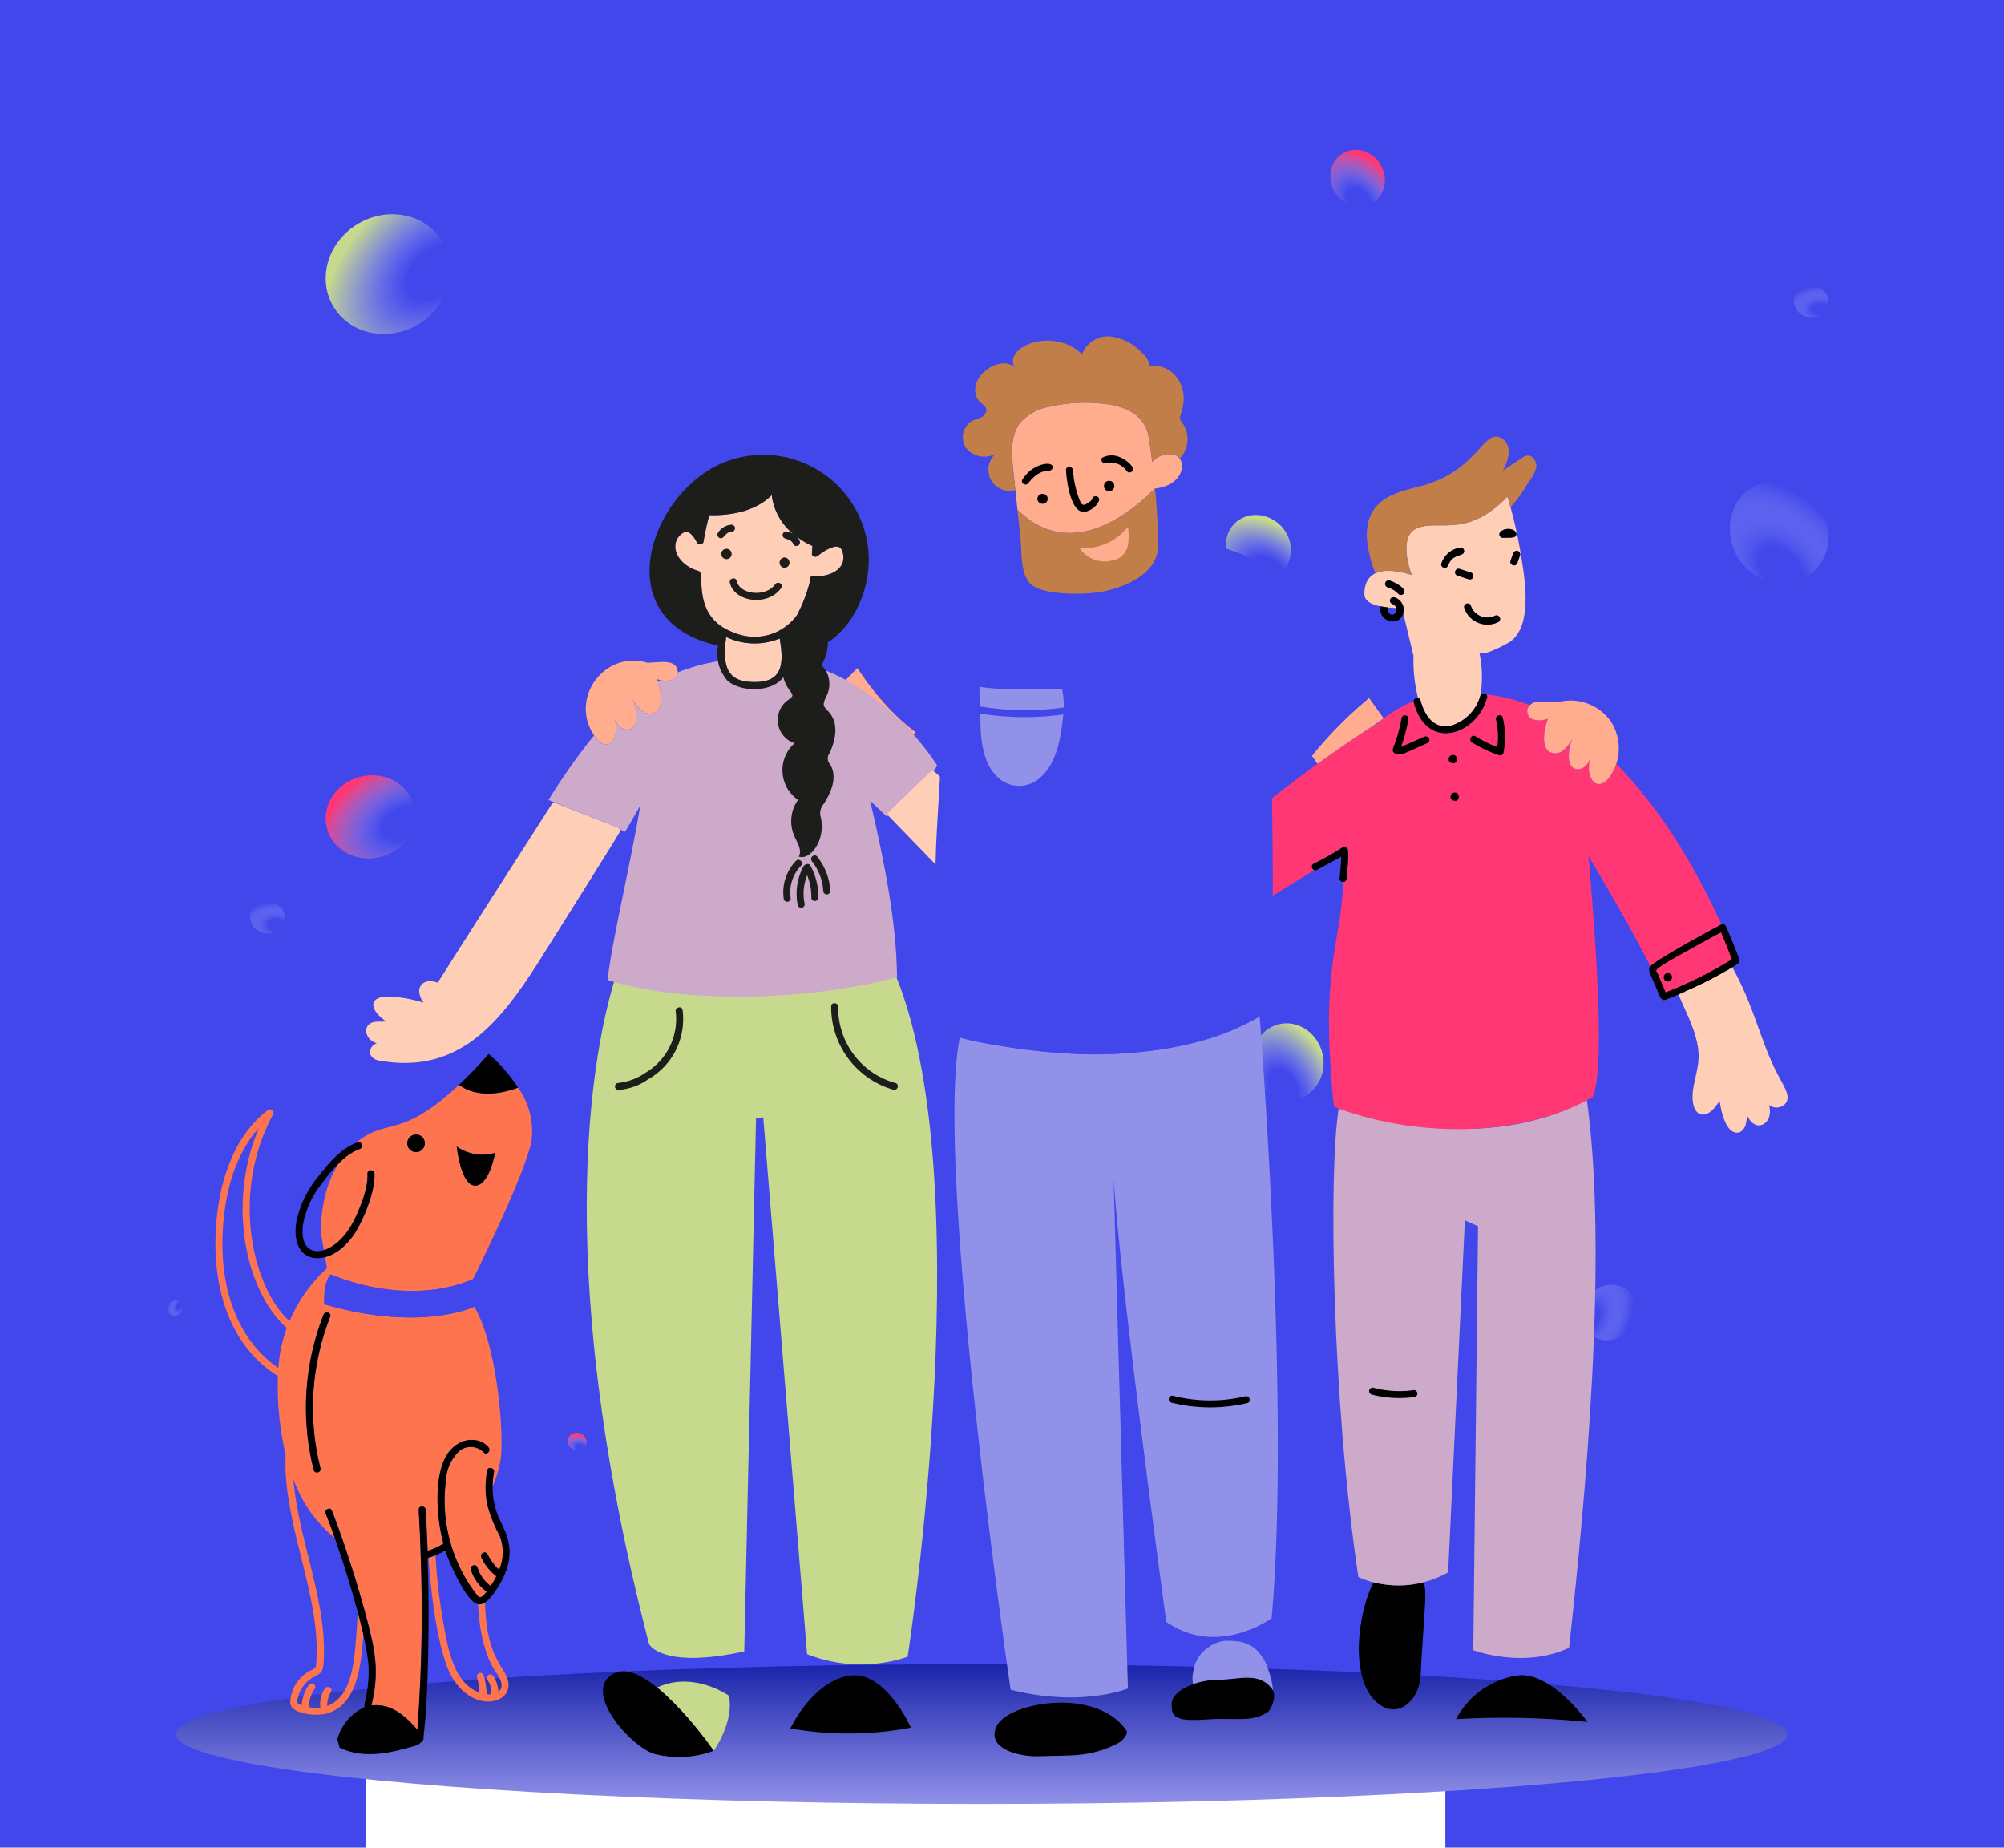 <svg xmlns:inkscape="http://www.inkscape.org/namespaces/inkscape" xmlns:sodipodi="http://sodipodi.sourceforge.net/DTD/sodipodi-0.dtd" xmlns:xlink="http://www.w3.org/1999/xlink" xmlns="http://www.w3.org/2000/svg" xmlns:svg="http://www.w3.org/2000/svg" viewBox="0 0 415.228 382.761" height="382.761" width="415.228" id="svg48" sodipodi:docname="famille surpoids heureux2023.svg" inkscape:version="1.3 (0e150ed6c4, 2023-07-21)" inkscape:export-filename="Fond prezi4opt.png" inkscape:export-xdpi="150" inkscape:export-ydpi="150" xml:space="preserve"><defs id="defs52"><linearGradient id="linearGradient42" inkscape:collect="always"><stop style="stop-color:#1a24ab;stop-opacity:1;" offset="0" id="stop42"></stop><stop style="stop-color:#9191e9;stop-opacity:1" offset="1" id="stop43"></stop></linearGradient><linearGradient id="linearGradient34" inkscape:collect="always"><stop style="stop-color:#aeb6f6;stop-opacity:0;" offset="0.255" id="stop33"></stop><stop style="stop-color:#4247ec;stop-opacity:1" offset="1" id="stop34"></stop></linearGradient><linearGradient id="linearGradient32" inkscape:collect="always"><stop style="stop-color:#aeb6f6;stop-opacity:0;" offset="0.255" id="stop31"></stop><stop style="stop-color:#ff3774;stop-opacity:1" offset="1" id="stop32"></stop></linearGradient><linearGradient id="linearGradient28" inkscape:collect="always"><stop style="stop-color:#aeb6f6;stop-opacity:0;" offset="0.255" id="stop27"></stop><stop style="stop-color:#c6d98c;stop-opacity:1" offset="1" id="stop28"></stop></linearGradient><linearGradient id="linearGradient3" inkscape:collect="always"><stop style="stop-color:#aeb6f6;stop-opacity:0;" offset="0.255" id="stop3"></stop><stop style="stop-color:#a0b0ff;stop-opacity:1;" offset="1" id="stop4"></stop></linearGradient><defs id="defs2"></defs><clipPath id="clipPath5"><rect style="display:none;fill:#4247ec;fill-opacity:1;stroke-width:120.945;paint-order:markers fill stroke" id="rect5" width="706" height="34.951" x="-347.722" y="147.113" d="m -347.722,147.113 h 706 v 34.951 h -706 z"></rect><path id="lpe_path-effect5" style="fill:#4247ec;fill-opacity:1;stroke-width:120.945;paint-order:markers fill stroke" class="powerclip" d="m -250.07,-77.842 h 565.228 v 558.881 h -565.228 z m 106.419,530.478 v 52.135 h 299.008 v -52.135 z"></path></clipPath><radialGradient inkscape:collect="always" xlink:href="#linearGradient3" id="radialGradient5" cx="-541.109" cy="657.253" fx="-541.109" fy="657.253" r="277.614" gradientTransform="matrix(0.348,1.381,-1.958,0.493,1324.065,524.873)" gradientUnits="userSpaceOnUse"></radialGradient><filter id="mask-powermask-path-effect8_inverse" inkscape:label="filtermask-powermask-path-effect8" style="color-interpolation-filters:sRGB" height="100" width="100" x="-50" y="-50"></filter><clipPath id="clipPath9"><rect style="display:none;fill:#4247ec;fill-opacity:1;stroke-width:120.945;paint-order:markers fill stroke" id="rect10" width="589.13" height="39.15" x="-273.971" y="169.326" d="m -273.971,169.326 h 589.13 v 39.15 h -589.13 z"></rect><path id="lpe_path-effect11" style="display:block;fill:#4247ec;fill-opacity:1;stroke-width:120.945;paint-order:markers fill stroke" class="powerclip" d="m -148.65,447.636 h 309.008 v 62.135 H -148.65 Z M -273.971,169.326 v 39.15 h 589.13 v -39.15 z" inkscape:original-d="m -148.65038,447.63593 h 309.00766 v 62.13522 H -148.65038 Z M -273.97125,169.32582 v 39.14999 h 589.12964 v -39.14999 z"></path></clipPath><clipPath id="clipPath10"><rect style="display:none;fill:#4247ec;fill-opacity:1;stroke-width:120.945;paint-order:markers fill stroke" id="rect11" width="589.13" height="41.985" x="-273.971" y="147.113" d="m -273.971,147.113 h 589.13 v 41.985 h -589.13 z"></rect><path id="lpe_path-effect12" style="fill:#4247ec;fill-opacity:1;stroke-width:120.945;paint-order:markers fill stroke" class="powerclip" d="m -250.07,-77.842 h 565.228 v 558.881 h -565.228 z m 106.419,530.478 v 52.135 h 299.008 v -52.135 z"></path></clipPath><clipPath id="clipPath13"><path style="display:none;fill:#4247ec;fill-opacity:1;stroke-width:116.79;paint-order:markers fill stroke" id="path13" width="299.008" height="52.135" x="-143.65" y="452.636" clip-path="url(#clipPath9)" inkscape:path-effect="#path-effect11" sodipodi:type="rect" d="m -143.65,452.636 h 299.008 v 52.135 h -299.008 z" transform="matrix(1,0,0,1.072,0,-34.476)"></path><path id="lpe_path-effect13" style="fill:#4247ec;fill-opacity:1;stroke-width:116.79;paint-order:markers fill stroke" class="powerclip" d="m -250.07,-77.842 h 565.228 v 558.881 h -565.228 z m 106.419,530.478 v 52.135 h 299.008 v -52.135 z"></path></clipPath><clipPath id="clipath_lpe_path-effect16"><path style="display:none;fill:#4247ec;fill-opacity:1;stroke-width:116.79;paint-order:markers fill stroke" id="path21" width="299.008" height="52.135" x="-143.65" y="452.636" clip-path="url(#clipPath9)" inkscape:path-effect="#path-effect11" sodipodi:type="rect" d="m -143.65,452.636 h 299.008 v 52.135 h -299.008 z" transform="matrix(1,0,0,1.072,0,-34.476)"></path></clipPath><clipPath id="clipath_lpe_path-effect18"><path style="display:none;fill:#4247ec;fill-opacity:1;stroke-width:116.79;paint-order:markers fill stroke" id="path23" width="299.008" height="52.135" x="-143.65" y="452.636" clip-path="url(#clipPath9)" inkscape:path-effect="#path-effect11" sodipodi:type="rect" d="m -143.65,452.636 h 299.008 v 52.135 h -299.008 z" transform="matrix(1,0,0,1.072,0,-34.476)"></path><path id="lpe_path-effect18" style="fill:#4247ec;fill-opacity:1;stroke-width:116.79;paint-order:markers fill stroke" class="powerclip" d="M -250.07,-77.842 H 315.158 V 481.039 H -250.07 Z"></path></clipPath><radialGradient inkscape:collect="always" xlink:href="#linearGradient28" id="radialGradient27" gradientUnits="userSpaceOnUse" gradientTransform="matrix(0.348,1.381,-1.958,0.493,1324.065,524.873)" cx="-541.109" cy="657.253" fx="-541.109" fy="657.253" r="277.614"></radialGradient><radialGradient inkscape:collect="always" xlink:href="#linearGradient28" id="radialGradient30" gradientUnits="userSpaceOnUse" gradientTransform="matrix(0.022,0.082,-0.124,0.029,242.281,65.381)" cx="-541.109" cy="657.253" fx="-541.109" fy="657.253" r="277.614"></radialGradient><radialGradient inkscape:collect="always" xlink:href="#linearGradient32" id="radialGradient31" gradientUnits="userSpaceOnUse" gradientTransform="matrix(0.01,0.037,-0.057,0.013,-27.71,94.131)" cx="-541.109" cy="657.253" fx="-541.109" fy="657.253" r="277.614"></radialGradient><radialGradient inkscape:collect="always" xlink:href="#linearGradient34" id="radialGradient32" gradientUnits="userSpaceOnUse" gradientTransform="matrix(0.01,0.037,-0.057,0.013,-69.836,365.092)" cx="-541.109" cy="657.253" fx="-541.109" fy="657.253" r="277.614"></radialGradient><radialGradient inkscape:collect="always" xlink:href="#linearGradient34" id="radialGradient34" gradientUnits="userSpaceOnUse" gradientTransform="matrix(0.003,0.01,-0.015,0.004,397.434,-72.177)" cx="-541.109" cy="657.253" fx="-541.109" fy="657.253" r="277.614"></radialGradient><radialGradient inkscape:collect="always" xlink:href="#linearGradient34" id="radialGradient35" gradientUnits="userSpaceOnUse" gradientTransform="matrix(0.006,0.022,-0.034,0.008,154.876,-256.186)" cx="-541.109" cy="657.253" fx="-541.109" fy="657.253" r="277.614"></radialGradient><radialGradient inkscape:collect="always" xlink:href="#linearGradient28" id="radialGradient36" gradientUnits="userSpaceOnUse" gradientTransform="matrix(0.013,0.049,-0.075,0.018,-222.482,28.944)" cx="-541.109" cy="657.253" fx="-541.109" fy="657.253" r="277.614"></radialGradient><radialGradient inkscape:collect="always" xlink:href="#linearGradient32" id="radialGradient37" gradientUnits="userSpaceOnUse" gradientTransform="matrix(0.016,0.058,-0.088,0.021,268.431,-127.266)" cx="-541.109" cy="657.253" fx="-541.109" fy="657.253" r="277.614"></radialGradient><radialGradient inkscape:collect="always" xlink:href="#linearGradient32" id="radialGradient38" gradientUnits="userSpaceOnUse" gradientTransform="matrix(0.003,0.012,-0.019,0.004,-74.436,-366.767)" cx="-541.109" cy="657.253" fx="-541.109" fy="657.253" r="277.614"></radialGradient><radialGradient inkscape:collect="always" xlink:href="#linearGradient28" id="radialGradient39" gradientUnits="userSpaceOnUse" gradientTransform="matrix(0.012,0.043,-0.066,0.016,-94.192,-15.885)" cx="-541.109" cy="657.253" fx="-541.109" fy="657.253" r="277.614"></radialGradient><radialGradient inkscape:collect="always" xlink:href="#linearGradient34" id="radialGradient40" gradientUnits="userSpaceOnUse" gradientTransform="matrix(0.018,0.067,-0.102,0.024,-140.782,153.301)" cx="-541.109" cy="657.253" fx="-541.109" fy="657.253" r="277.614"></radialGradient><radialGradient inkscape:collect="always" xlink:href="#linearGradient34" id="radialGradient41" gradientUnits="userSpaceOnUse" gradientTransform="matrix(0.006,0.022,-0.034,0.008,-214.08,19.19)" cx="-541.109" cy="657.253" fx="-541.109" fy="657.253" r="277.614"></radialGradient><radialGradient inkscape:collect="always" xlink:href="#linearGradient28" id="radialGradient42" gradientUnits="userSpaceOnUse" gradientTransform="matrix(0.029,0.109,-0.166,0.039,503.002,-164.111)" cx="-541.109" cy="657.253" fx="-541.109" fy="657.253" r="277.614"></radialGradient><linearGradient inkscape:collect="always" xlink:href="#linearGradient42" id="linearGradient43" x1="2.319" y1="425.136" x2="2.319" y2="463.867" gradientUnits="userSpaceOnUse"></linearGradient></defs><g id="g16316" transform="translate(199.633,-28.751)"><path style="display:none;fill:#4247ec;fill-opacity:1;stroke-width:120.945;paint-order:markers fill stroke" id="path25" width="299.008" height="52.135" x="-143.65" y="452.636" clip-path="url(#clipPath9)" inkscape:path-effect="#path-effect11" sodipodi:type="rect" d="m -143.65,452.636 h 299.008 v 52.135 h -299.008 z" transform="translate(245.437,-144.388)"></path><g id="g43" transform="matrix(0.748,0,0,0.748,2.012,55.506)" style="stroke-width:1.337"><path style="fill:url(#radialGradient27);fill-opacity:1;stroke-width:1083.4;paint-order:markers fill stroke" id="path15" clip-path="none" inkscape:path-effect="#path-effect18" sodipodi:type="arc" sodipodi:cx="32.544273" sodipodi:cy="201.59845" sodipodi:rx="277.61411" sodipodi:ry="274.44046" d="M 310.158,201.598 A 277.614,274.44 0 0 1 32.544,476.039 277.614,274.44 0 0 1 -245.07,201.598 277.614,274.44 0 0 1 32.544,-72.842 277.614,274.44 0 0 1 310.158,201.598 Z" transform="matrix(-0.134,0.077,-0.072,-0.125,-114.159,27.3)"></path><ellipse style="fill:url(#radialGradient42);fill-opacity:1;stroke-width:1083.39;paint-order:markers fill stroke" id="path41" clip-path="none" transform="matrix(0.866,0.5,0.5,-0.866,0,0)" cx="393.498" cy="-189.669" rx="23.538" ry="21.698"></ellipse><path style="fill:url(#radialGradient5);fill-opacity:1;stroke-width:167.477;paint-order:markers fill stroke" id="path3" clip-path="url(#clipPath13)" inkscape:path-effect="#path-effect5;#path-effect12;#path-effect13" sodipodi:type="arc" sodipodi:cx="32.544273" sodipodi:cy="201.59845" sodipodi:rx="277.61411" sodipodi:ry="274.44046" d="M 310.158,201.598 A 277.614,274.44 0 0 1 32.544,476.039 277.614,274.44 0 0 1 -245.07,201.598 277.614,274.44 0 0 1 32.544,-72.842 277.614,274.44 0 0 1 310.158,201.598 Z" transform="matrix(1,0,0,0.932,-24.563,32.147)"></path><ellipse style="mix-blend-mode:normal;fill:url(#linearGradient43);fill-opacity:1;stroke-width:161.723;paint-order:markers fill stroke" id="path1" ry="19.366" rx="223.184" cy="444.502" cx="2.319"></ellipse><ellipse style="fill:url(#radialGradient30);fill-opacity:1;stroke-width:1083.4;paint-order:markers fill stroke" id="path29" clip-path="none" transform="rotate(150)" cx="160.461" cy="46.284" rx="17.587" ry="16.212"></ellipse><ellipse style="fill:url(#radialGradient31);fill-opacity:1;stroke-width:1083.4;paint-order:markers fill stroke" id="ellipse30" clip-path="none" transform="rotate(-120)" cx="-65.003" cy="85.427" rx="8.016" ry="7.39"></ellipse><ellipse style="fill:url(#radialGradient32);fill-opacity:1;stroke-width:1083.4;paint-order:markers fill stroke" id="ellipse32" clip-path="none" transform="rotate(-45)" cx="-107.129" cy="356.388" rx="8.016" ry="7.39"></ellipse><ellipse style="fill:url(#radialGradient34);fill-opacity:1;stroke-width:1083.39;paint-order:markers fill stroke" id="ellipse34" clip-path="none" transform="rotate(135)" cx="387.327" cy="-74.536" rx="2.173" ry="2.003"></ellipse><ellipse style="fill:url(#radialGradient35);fill-opacity:1;stroke-width:1083.39;paint-order:markers fill stroke" id="ellipse35" clip-path="none" transform="rotate(-165)" cx="132.37" cy="-261.439" rx="4.838" ry="4.459"></ellipse><ellipse style="fill:url(#radialGradient36);fill-opacity:1;stroke-width:1083.39;paint-order:markers fill stroke" id="ellipse36" clip-path="none" transform="rotate(-105)" cx="-272.018" cy="17.382" rx="10.648" ry="9.815"></ellipse><ellipse style="fill:url(#radialGradient37);fill-opacity:1;stroke-width:1083.4;paint-order:markers fill stroke" id="ellipse37" clip-path="none" transform="rotate(165)" cx="210.599" cy="-140.764" rx="12.431" ry="11.459"></ellipse><ellipse style="fill:url(#radialGradient38);fill-opacity:1;stroke-width:1083.4;paint-order:markers fill stroke" id="ellipse38" clip-path="none" transform="rotate(-150)" cx="-86.763" cy="-369.644" rx="2.65" ry="2.443"></ellipse><ellipse style="fill:url(#radialGradient39);fill-opacity:1;stroke-width:1083.39;paint-order:markers fill stroke" id="ellipse39" clip-path="none" transform="rotate(-135)" cx="-137.8" cy="-26.063" rx="9.374" ry="8.641"></ellipse><g id="g501" transform="matrix(1.146,0,0,1.146,-289.654,57.385)" style="stroke-width:1.433"><path style="stroke:none;stroke-width:2.865" d="m 436.247,152.472 c 1,-0.65 2.022,-1.062 1.61,-1.982 -0.306,-1.224 -2.4,-6.2 -3.218,-8.036 -0.217,-0.371 -0.679,-0.519 -1.072,-0.344 -0.2,0.07 -16.068,8.552 -17.144,10.11 -0.656,0.966 -0.342,1 2.38,7.474 0.087,0.217 0.243,0.398 0.444,0.516 0.43,0.43 0.694,0.21 3.978,-1.154 3.625,-1.369 9.656,-4.352 13.022,-6.584 z" id="path13660" sodipodi:nodetypes="ccccccccc"></path><path style="fill:#ffceb6;fill-opacity:1;stroke:none;stroke-width:2.865" d="m 446.519,177.018 c -3.924,-8.166 -5.024,-15.056 -10.272,-24.546 -3.663,2.433 -9.337,5.09 -13.022,6.584 1.956,4.686 4.612,9.276 4.864,14.4 0.144,3.014 -1.02,5.946 -1.37,8.914 -0.742,6.172 3.174,7.946 6.428,2.366 0.4,2.37 1.128,5.914 2.884,7.232 0.595,0.502 1.421,0.628 2.138,0.326 0.786,-0.512 1.3,-1.351 1.4,-2.284 0.498,-1.978 0.112,-1.818 0.6,-1.056 2.22,3.684 6.164,0.98 4.94,-3.16 1.143,0.84 2.718,0.77 3.782,-0.168 1.926,-1.926 -0.476,-4.634 -2.372,-8.608 z" id="path13242" sodipodi:nodetypes="ccccccccccccc"></path><path style="fill:#9191e9;fill-opacity:1;stroke:none;stroke-width:1.138px;stroke-linecap:butt;stroke-linejoin:miter;stroke-opacity:1" d="m 306.108,321.911 c 0.827,-4.029 4.902,-6.699 8.081,-6.67 3.719,0.034 6.691,0.573 9.093,5.019 0.867,1.605 2.487,7.05 1.726,7.656 -2.41,1.917 -5.814,-2.319 -10.625,-2.317 -1.404,5.8e-4 -5.029,2.159 -6.874,2.024 -1.625,-0.118 -2.001,-2.787 -1.615,-4.668 z" id="path2040" sodipodi:nodetypes="ssssssss"></path><path style="fill:#000000;fill-opacity:1;stroke:none;stroke-width:1.317px;stroke-linecap:butt;stroke-linejoin:miter;stroke-opacity:1" d="m 300.712,330.893 c -0.245,-4.019 6.904,-6.248 11.163,-6.219 4.984,0.034 9.965,-2.132 13.184,2.314 1.162,1.605 -0.25,4.998 -1.271,5.604 -3.229,1.917 -5.498,1.536 -11.944,1.538 -1.881,5.8e-4 -6.768,0.642 -9.044,-0.09 -2.01,-0.647 -1.997,-1.662 -2.088,-3.147 z" id="path2038" sodipodi:nodetypes="sssssss"></path><path style="fill:#000000;fill-opacity:1;stroke:none;stroke-width:1.467px;stroke-linecap:butt;stroke-linejoin:miter;stroke-opacity:1" d="m 257.908,338.095 c -0.245,-4.988 7.875,-7.195 12.842,-7.719 6.67,-0.704 14.847,0.569 19.03,6.538 0.58,0.828 -0.92,2.535 -2.017,3.096 -6.991,3.575 -11.748,2.833 -19.189,3.144 -3.54,0.148 -10.472,-1.13 -10.665,-5.06 z" id="path1622" sodipodi:nodetypes="aasssa"></path><path d="m 134.755,305.99 a 2.378,2.378 0 0 1 -1.68,0.426 c 0.174,5 1.336,11.756 3.95,15.838 0.876,1.368 2.8,3.856 0.986,5.286 l -0.05,0.036 a 7.364,7.364 0 0 0 -1.2,-3.8 0.853,0.853 0 0 0 -1.468,0.868 5.428,5.428 0 0 1 0.988,3.556 6.428,6.428 0 0 1 -1.144,0 17.116,17.116 0 0 0 -0.694,-4.6 0.85,0.85 0 0 0 -1.636,0.458 15.154,15.154 0 0 1 0.638,3.738 c -6.368,-2.326 -7.692,-10.8 -8.892,-17.626 a 136.158,136.158 0 0 1 -1.774,-15.584 16.764,16.764 0 0 1 -1.67,0.576 c 0.418,6.982 2.104,22.974 5.752,29.028 5.266,8.692 14.494,6.296 13.502,0.986 -0.686,-3.74 -5.278,-5.476 -5.608,-19.186 z m -23.304,34.53 0.54,-3.856 a 0.848,0.848 0 0 0 -1.634,-0.456 l -0.648,4.578 a 21.87,21.87 0 0 1 -3.834,0.156 c -0.47,-3.918 1.972,-4.948 0.614,-5.766 a 0.866,0.866 0 0 0 -1.166,0.3 9.126,9.126 0 0 0 -1.13,5.25 13.068,13.068 0 0 1 -3.478,-1.088 c 0.024,-0.094 0.028,-0.032 0.054,-0.108 1.118,-3.58 3.858,-7.232 8,-7.088 3.888,0.14 6.868,3.358 9.274,6.366 a 63.176,63.176 0 0 1 -6.592,1.712 z" fill="#fe744f" id="path6" style="stroke-width:2.865"></path><path d="m 176.361,326.554 a 88.882,88.882 0 0 1 13.672,15.276 c 0,0 5,-6.948 3.664,-13.316 0,0 -8.59,-6.08 -17.336,-1.96 z" fill="#97a0b2" id="path22" style="fill:#c6d98c;fill-opacity:1;stroke-width:2.865"></path><path style="stroke-width:2.865" d="m 349.597,301.14 c -1.896,2.686 -5.914,16.154 -1.964,25.258 2.2,5.07 7.64,7.834 11.472,2.62 2.03,-2.764 1.8,-6.116 2,-9.372 0.968,-15.22 1.31,-16.418 0.458,-18.5 -3.93,0.973 -8.037,0.971 -11.966,-0.006 z" id="path34"></path><path style="fill:#ffceb6;fill-opacity:1;stroke:none;stroke-width:1.433px;stroke-linecap:butt;stroke-linejoin:miter;stroke-opacity:1" d="m 231.658,115.24 12.381,12.803 0.995,-21.362 -2.736,-2.418 z" id="path8639" sodipodi:nodetypes="ccccc"></path><path style="fill:#4247ec;fill-opacity:1;stroke:none;stroke-width:1.433px;stroke-linecap:butt;stroke-linejoin:miter;stroke-opacity:1" d="m 265.277,51.178 -17.973,6.032 -15.299,9.142 -6.405,5.535 -1.928,3.669 4.664,8.458 11.816,12.002 5.41,2.301 -0.219,10.935 -0.616,16.798 0.088,17.238 2.726,23.922 3.606,1.935 9.059,1.583 25.417,2.199 13.896,-1.407 18.469,-5.893 4.837,-3.254 0.967,-27.88 -0.088,-33.86 -0.352,-4.046 5.893,8.179 1.142,0.454 2.985,-3.234 9.505,-10.764 7.915,-6.596 -13.808,-17.15 -10.818,-9.323 -15.655,-7.124 -11.873,-1.231 z" id="path7718"></path><path d="m 321.997,164.366 a 50.058,50.058 0 0 1 -6.366,3.2 c -19.548,8.322 -46.282,6.822 -66.112,1.862 -6.272,30.648 12.276,157.648 12.276,157.648 17.074,4.336 28.354,-0.288 28.354,-0.288 l -3.46,-123.276 c 1.742,26.912 12.734,107.152 12.734,107.152 12.448,8.686 25.46,-0.864 25.46,-0.864 4.5,-49.9 -2.528,-140.844 -2.886,-145.434 z" fill="#59679c" id="path4" style="fill:#9191e9;fill-opacity:1;stroke:none;stroke-width:2.865;stroke-linejoin:round;stroke-opacity:1"></path><path d="m 131.813,227.9 c 3.702,-7.462 11.846,-24.352 14.056,-32.762 a 17.848,17.848 0 0 0 -3.122,-13.564 c -7.45,2.716 -11.924,1.046 -14.292,-0.672 -14.468,13.534 -17.358,7.652 -24.964,14.086 a 5.162,5.162 0 0 1 0.48,-0.2 c 1.046,-0.362 1.49,1.286 0.458,1.634 a 13.8,13.8 0 0 0 -5.094,3.52 25.8,25.8 0 0 0 -3.036,7.034 34.456,34.456 0 0 0 -1.188,9.646 c 0.012,0.376 0.374,2.372 0.704,4.226 5.014,-1.492 7.7,-7.508 9.442,-12.412 a 15.468,15.468 0 0 0 1.082,-6.068 c -0.072,-1.094 1.632,-1.08 1.694,0 0.258,4.37 -3.888,18.11 -11.938,20.184 l 0.47,2.66 a 36.378,36.378 0 0 0 -9.058,12.8 c -9,-8.17 -14.274,-30.892 -4.014,-49.93 a 0.856,0.856 0 0 0 -1.332,-1.034 c -7.462,5.8 -10.862,15.2 -12.04,24.282 -2.024,15.496 1.588,31.844 14.574,39.944 a 72.668,72.668 0 0 0 1.862,18.936 c -0.746,16.8 8.544,33.768 7.424,50.218 -0.072,1.342 -0.074,1.374 -1.262,1.946 a 8.988,8.988 0 0 0 -5.044,7.966 c 0.4,2.768 6.714,3.28 9.346,2.344 7.07,-2.52 7.8,-11.778 8.344,-19.262 a 121.894,121.894 0 0 0 -1.366,-5.264 356.632,356.632 0 0 1 -0.4,6.336 c -0.478,6.158 -1.136,14.368 -7,16.506 0,-3.062 1.862,-3.824 0.612,-4.504 a 0.882,0.882 0 0 0 -1.166,0.298 6.412,6.412 0 0 0 -1.068,4.6 7.828,7.828 0 0 1 -2.63,-0.072 1.23,1.23 0 0 0 -0.182,-0.156 7.912,7.912 0 0 1 1.454,-4.35 0.851,0.851 0 0 0 -1.466,-0.864 9.472,9.472 0 0 0 -1.694,4.878 c -1.132,-0.378 -1.146,-0.654 -1.01,-1.418 a 7.65,7.65 0 0 1 3.642,-5.262 c 1.716,-1 2.434,-0.976 2.63,-3.46 1.084,-14.6 -6.114,-29.766 -7.278,-44.536 a 32.304,32.304 0 0 0 10.016,14.27 c -0.8,-2.304 -1.584,-4.44 -2.2,-5.812 -0.446,-0.984 1.02,-1.85 1.466,-0.852 1.688,3.586 5.324,15.2 6.452,19.04 3.566,12.286 5.51,18.574 3.122,28.102 4.674,-0.57 8.08,2.35 11.114,5.862 a 405.982,405.982 0 0 0 0.312,-53.138 c -0.07,-1.086 1.632,-1.08 1.706,0 0.168,2.668 0.432,9.264 0.456,9.888 a 14.4,14.4 0 0 0 3.628,-1.62 0.572,0.572 0 0 1 0.2,-0.074 c -2.084,-7.646 -2.884,-21.898 4.542,-24.676 a 5.688,5.688 0 0 1 6.366,1.382 c 0.686,0.84 -0.514,2.056 -1.2,1.2 a 4.348,4.348 0 0 0 -5.96,-0.252 10.71,10.71 0 0 0 -3.182,7.242 37.416,37.416 0 0 0 4.36,22.696 35.6,35.6 0 0 0 3.364,5.032 c 0.686,0.704 1.34,-0.024 2.15,-1.03 a 10.664,10.664 0 0 1 -3.82,-5.324 0.848,0.848 0 0 1 1.634,-0.458 c 0.084,0.24 0.168,0.494 0.264,0.734 a 9.212,9.212 0 0 0 2.896,3.676 22.51,22.51 0 0 0 1.37,-2.378 12.258,12.258 0 0 1 -3.6,-4.446 c -0.528,-1.128 1.032,-1.784 1.466,-0.864 0.644,1.358 2.336,3.654 2.848,3.654 a 10.8,10.8 0 0 0 0.168,-7.944 c -0.954,-2.4 -4.77,-7.516 -3.088,-15.978 0.2,-1.068 1.85,-0.612 1.634,0.456 a 18.418,18.418 0 0 0 -0.342,3.45 27.532,27.532 0 0 0 2.072,-7.6 c 0.518,-7.69 -1.25,-26.96 -6.486,-35.886 l -0.026,0.048 c 0,0 -12.878,6.174 -36.174,-0.624 0,0 -0.286,-5.216 1.586,-7.232 -0.008,-0.026 17.666,8.154 34.256,1.202 z m 5.366,-30.558 c 0,0 -1.352,7.912 -4.824,7.912 -3.472,0 -4.44,-9.448 -4.44,-9.448 a 10.8,10.8 0 0 0 9.264,1.532 z m -19.096,-4.442 a 2.126,2.126 0 1 1 -2.128,2.126 2.122,2.122 0 0 1 2.128,-2.126 z m -33.286,56.418 c -8.6,-5.832 -15.05,-17.8 -13.19,-36.162 0.8,-7.928 3.2,-15.952 8.494,-21.854 -8.164,19.362 -2.504,40.35 6.744,48.344 a 34.862,34.862 0 0 0 -2.048,9.672 z m 12.542,-12.388 a 59.95,59.95 0 0 0 -2.372,36.57 c 0.264,1.056 -1.37,1.512 -1.634,0.456 a 61.6,61.6 0 0 1 2.366,-37.484 c 0.398,-1 2.03,-0.55 1.634,0.458 z" fill="#fe744f" id="path8" style="stroke-width:2.865"></path><path style="fill:#4247ec;fill-opacity:1;stroke:none;stroke-width:2.865;stroke-linecap:round;stroke-linejoin:round;stroke-opacity:1" d="m 131.705,227.9 c -16.588,6.962 -34.264,-1.226 -34.264,-1.226 -1.886,2.032 -1.586,7.234 -1.586,7.234 23.296,6.8 36.174,0.624 36.174,0.624 a 6.418,6.418 0 0 0 -0.144,-6.704 c -0.072,0.02 -0.12,0.044 -0.18,0.072 z" id="path9425"></path><path style="fill:#c6d98c;fill-opacity:1;stroke:none;stroke-width:2.865;stroke-linecap:round;stroke-linejoin:round;stroke-opacity:1" d="m 232.227,176.904 a 20.774,20.774 0 0 1 -10.188,-22.96 c 0.252,-1.068 1.886,-0.612 1.634,0.456 a 18.846,18.846 0 0 0 9.4,21.038 c 0.968,0.516 0.112,1.986 -0.846,1.462 z" id="path9423"></path><path style="fill:#c6d98c;fill-opacity:1;stroke:none;stroke-width:2.865;stroke-linecap:round;stroke-linejoin:round;stroke-opacity:1" d="m 173.611,174.998 a 14.346,14.346 0 0 1 -7.15,2.92 0.848,0.848 0 0 1 0,-1.694 7.262,7.262 0 0 0 3.388,-1 17.726,17.726 0 0 0 7.258,-5.924 15.132,15.132 0 0 0 2.378,-10.956 c -0.2,-1.07 1.448,-1.52 1.64,-0.45 a 16.724,16.724 0 0 1 -7.514,17.104 z" id="path9421"></path><path style="fill:#c6d98c;fill-opacity:1;stroke:none;stroke-width:2.865;stroke-linecap:round;stroke-linejoin:round;stroke-opacity:1" d="m 232.141,150.262 c -19.442,4.448 -44.843,4.446 -64.323,0.164 -6.728,17.648 -17.924,71.392 6.596,165.652 0,0 3.04,6.08 23,1.742 l 2.848,-128.956 1.742,-0.096 10.6,129.726 c 7.778,3.048 16.38,3.269 24.304,0.624 0,0 18.853,-120.86 -4.767,-168.856 z" id="path10" sodipodi:nodetypes="ccccccccc"></path><path d="m 401.083,184.55 c -24.51,13.12 -53.8,4.168 -59.974,2.03 -2.49,15.234 -1.65,70.534 4.746,113.28 1.202,0.549 2.455,0.978 3.742,1.28 6.075,1.526 12.504,0.654 17.954,-2.434 l 4.046,-85.07 3.184,1.442 -1.152,102.432 c 0,0 12.158,4.624 23.15,-0.578 3.948,-35.861 9.501,-94.871 4.304,-132.382 z" fill="#b2eacd" id="path12" style="fill:#cdaaca;fill-opacity:1;stroke:none;stroke-width:2.865;stroke-linejoin:round;stroke-opacity:1" sodipodi:nodetypes="cccccccccc"></path><path d="m 420.137,158.5 c -0.324,-0.77 -1.828,-4.338 -1.936,-4.6 -0.428,-1 -2.612,-0.09 15.284,-9.814 0.924,2.126 1.8,4.288 2.6,6.462 a 96.878,96.878 0 0 1 -15.948,7.952 z" fill="#76d3de" id="path14" style="fill:#ff3774;fill-opacity:1;stroke-width:2.865"></path><path d="m 408.197,103.33 c -0.678,2.044 -2.47,5.258 -4.588,4.818 -2.072,-0.444 -2.3,-3.736 -1.778,-5.96 -0.974,2.462 -3.122,2.884 -4.228,1.958 -1.478,-1.266 -0.832,-4.928 -0.108,-6.776 -0.556,1.073 -1.33,2.019 -2.272,2.776 -0.983,0.751 -2.33,0.808 -3.374,0.144 -1.836,-1.434 -1.048,-5.738 -0.17,-7.904 -1.058,0.432 -2.225,0.524 -3.338,0.264 -1.645,-0.33 -2.238,-2.376 -1.024,-3.534 -3.382,-1.298 -6.916,-2.162 -10.516,-2.57 0.19,0.197 0.259,0.482 0.18,0.744 -2.466,8.938 -14.57,13.304 -17.726,1.088 -0.017,-0.083 -0.022,-0.168 -0.014,-0.252 -3.109,1.328 -6.015,3.09 -8.63,5.232 -6.614,4.142 -15.538,10.342 -25.638,18.248 0.016,2.324 -0.212,13.248 -0.456,23.962 l 10.71,-6.57 c -0.712,-0.206 -0.835,-1.161 -0.2,-1.542 2.42,-1.172 4.764,-2.496 7.018,-3.964 0.424,-0.137 0.889,0.002 1.17,0.348 0.47,0.66 -0.126,6.438 -0.2,7.172 -0.007,0.446 -0.355,0.811 -0.8,0.84 -0.721,16.283 -5.69,20.258 -2.282,54.32 18.218,7.12 44.222,8.082 62.506,-2.308 2.351,-4.73 2.023,-24.193 -0.96,-58.256 0,0 9.37,15.582 14.968,26.636 1.06,-1.526 16.482,-9.814 17.12,-10.134 -4.432,-9.912 -12.97,-26.31 -25.37,-38.78 z" fill="#76d3de" id="path16" style="fill:#ff3774;fill-opacity:1;stroke:none;stroke-width:2.865;stroke-linejoin:round;stroke-opacity:1" sodipodi:nodetypes="ccccccccccccccccccccccccccccc"></path><path d="m 334.633,101.378 1.352,1.928 c 9.552,-6.902 12.496,-8.42 15.978,-11 l -3.526,-4.92 c -5.085,4.161 -9.713,8.851 -13.804,13.992 z m -109.836,-21.252 -3.317,3.395 c 6.15,3.433 12.251,7.468 16.879,12.779 l 0.512,-0.6 c -5.534,-4.363 -10.292,-9.628 -14.074,-15.574 z m -44.7,-1.01 c -1.12,-0.718 -4.276,-0.324 -5.6,-0.24 l -0.4,0.024 c -10.421,-3.162 -19.05,8.498 -12.982,17.54 2.83,4.528 6.3,1.544 5.058,-3.8 0.978,2.468 3.128,2.878 4.23,1.958 1.476,-1.266 0.83,-4.93 0.108,-6.776 0.555,1.074 1.328,2.019 2.27,2.776 0.984,0.749 2.331,0.807 3.376,0.144 1.86,-1.452 1.01,-5.674 0.174,-7.906 1.058,0.426 2.221,0.52 3.334,0.27 1.995,-0.424 2.29,-3.149 0.432,-3.99 z m 120.278,-50.658 c -1.659,-0.059 -3.254,0.639 -4.336,1.898 -0.254,-2.031 -0.542,-4.057 -0.866,-6.078 -0.842,-5.178 -5.69,-7.6 -10.92,-7.978 -4.304,-0.528 -8.667,-0.3 -12.892,0.674 -2.712,0.429 -5.209,1.733 -7.112,3.712 -2.546,3.074 -2.246,7.52 -1.838,11.496 0.18,1.658 0.878,8.14 1.046,9.738 10.344,10.26 22.874,5.2 33.134,-5.07 l 0.048,-0.048 c 0.036,0 0.06,-0.012 0.084,-0.012 7.932,-0.952 7.932,-8.332 3.652,-8.332 z m 106.422,64.474 c -2.932,-4.042 -8.072,-5.83 -12.88,-4.482 -3.968,-0.232 -5.304,-0.538 -6.6,0.666 -1.211,1.159 -0.619,3.201 1.024,3.534 1.113,0.26 2.28,0.168 3.338,-0.264 -0.872,2.162 -1.668,6.472 0.17,7.904 1.042,0.67 2.393,0.612 3.374,-0.144 0.946,-0.753 1.72,-1.7 2.272,-2.776 -0.704,1.8 -1.38,5.552 0.108,6.776 1.048,0.892 3.218,0.6 4.228,-1.958 -1.182,4.842 1.84,8.15 4.698,4.374 2.929,-4.041 3.036,-9.477 0.268,-13.63 z" fill="#9b6868" id="path30" style="fill:#ffac8f;fill-opacity:1;stroke-width:2.865" sodipodi:nodetypes="ccccccccccccccccccccccccccccccsccccccccccccccc"></path><path d="m 222.063,83.086 c -4.355,-2.39 -9.092,-4.006 -14,-4.776 0.13,4.453 -4.504,6.017 -8.302,6.926 -4.43,-1.356 -7.988,-1.976 -8.638,-6.728 -3.349,0.543 -6.63,1.446 -9.786,2.692 -0.17,1.342 -1.588,2.52 -4.156,1.886 -0.23,0.12 -0.446,0.222 -0.674,0.342 0.718,2.064 1.362,5.962 -0.372,7.318 -1.043,0.669 -2.394,0.611 -3.376,-0.144 -0.945,-0.753 -1.719,-1.7 -2.27,-2.776 0.7,1.8 1.382,5.548 -0.108,6.776 -1.052,0.894 -3.22,0.6 -4.23,-1.958 1.246,5.056 -2.14,8.456 -5.054,3.796 -3.993,4.971 -7.67,10.187 -11.01,15.618 18.1,7.21 16.932,6.6 17.174,7.094 l 1.376,0.582 3.64,-6.318 c -2.395,14.459 -6.82,32.512 -7.905,42.137 16.012,5.16 45.064,5.775 69.972,-0.625 -0.116,-13.276 -3.093,-28.157 -6.499,-42.69 l 4.048,3.832 c 0.382,-0.312 0.33,-0.212 0.29,-0.42 -0.182,-0.63 -0.666,0.114 10.162,-10.356 0.233,-0.224 0.571,-0.301 0.878,-0.2 0.319,-0.444 0.592,-0.919 0.816,-1.418 -5.587,-8.51 -13.12,-15.568 -21.976,-20.59 z" fill="#fcafb7" id="path18" style="fill:#cdaaca;fill-opacity:1;stroke:none;stroke-width:2.865;stroke-linejoin:round;stroke-opacity:1" sodipodi:nodetypes="cccccccccccccccccccccccccc"></path><path d="m 446.885,184.67 c -1.38,-0.07 -2,-1.718 -2.462,-2.8 a 0.852,0.852 0 0 0 -1.55,0.2 c -0.466,2.706 1.756,5.114 0.288,6.656 -1.4,1.466 -3.184,-4.492 -3.388,-5.31 -0.274,-1.068 -1.824,-0.612 -1.634,0.458 a 13.2,13.2 0 0 1 -0.024,4.9 c -0.352,1.8 -0.616,2.946 -1.766,1 a 25.526,25.526 0 0 1 -1.922,-9.4 0.848,0.848 0 0 0 -1.694,0 c -0.2,3.558 -2.854,6.268 -3.628,5.972 -0.774,-0.296 -0.768,-1.85 -0.768,-2.486 0.03,-3.542 1.946,-7.49 1.32,-11.75 -0.76,-5.368 -2.91,-8.916 -4.876,-13.72 a 91.148,91.148 0 0 0 10,-5 c 5.58,10.16 6.65,18.2 12.184,28.184 0.432,0.778 1.844,3.194 -0.08,3.096 z M 385.019,52.072 a 107.818,107.818 0 0 0 -3.142,-13.354 c -9.55,9.984 -16.2,5.646 -21.552,7.522 -5.352,1.876 -1.586,11.424 -1.586,11.424 -5.964,-1.864 -11.432,-1.55 -11.432,4.644 0,2.762 4.962,3.28 7.722,3.34 -0.344,-1.16 -1.776,-0.836 -1.51,-2 0.382,-1.672 4.042,0.434 3.174,3.27 l 2.486,10.282 a 37.02,37.02 0 0 0 1.092,10.15 c 0.016,0.062 0.47,0.088 0.6,0.6 1.122,4.262 3.726,7.238 7.762,6 a 10.564,10.564 0 0 0 6.72,-7.138 27.964,27.964 0 0 0 -0.256,-10.356 c 1.088,0.98 7.062,-2.366 7.544,-2.726 5.556,-4.118 3.326,-15.89 2.378,-21.658 z m -29.494,10.176 a 5.928,5.928 0 0 0 -2.6,-1.6 0.882,0.882 0 0 1 -0.588,-1.046 0.866,0.866 0 0 1 1.042,-0.588 8.022,8.022 0 0 1 3.34,2.03 c 0.784,0.836 -0.43,2.002 -1.194,1.204 z m 12.038,-6.914 c -0.428,1.136 -2,0.51 -1.632,-0.456 a 5.624,5.624 0 0 1 4.444,-3.8 0.848,0.848 0 0 1 0.456,1.632 c -1.816,0.59 -2.584,0.918 -3.268,2.624 z m 2.71,0.858 c 0.924,0.29 1.838,0.59 2.762,0.89 a 0.87,0.87 0 0 1 0.6,1.046 0.852,0.852 0 0 1 -1.046,0.588 c -0.924,-0.29 -1.838,-0.588 -2.762,-0.888 a 0.85,0.85 0 0 1 0.446,-1.636 z m 9.436,12.832 a 5.888,5.888 0 0 1 -8.182,-3.184 0.851,0.851 0 0 1 1.466,-0.864 4.212,4.212 0 0 0 5.852,2.558 0.862,0.862 0 0 1 0.864,1.49 z m 0.47,-21.8 c 1.746,-1.468 4.426,-0.33 3.748,0.948 -0.334,0.628 -1.384,0.414 -3.148,0.504 a 0.854,0.854 0 0 1 -0.6,-1.444 z m 4.756,5.688 c -0.216,0.612 -0.432,1.212 -0.648,1.814 a 0.86,0.86 0 0 1 -1.058,0.588 0.876,0.876 0 0 1 -0.588,-1.058 c 0.216,-0.612 0.424,-1.216 0.648,-1.814 a 0.857,0.857 0 0 1 1.646,0.478 z" fill="#ffceb6" id="path20" style="stroke-width:2.865"></path><path d="m 214.121,57.9 c -0.648,-0.084 -0.912,0.564 -0.768,1.08 a 36.666,36.666 0 0 1 -3.184,8.386 12.646,12.646 0 0 1 -14.958,4.35 c -9.324,-3.188 -7.822,-11.68 -8.374,-14.466 a 0.832,0.832 0 0 0 -0.588,-0.588 c -2.536,-0.662 -5.382,-2.896 -5.502,-5.72 a 3.824,3.824 0 0 1 2.09,-3.556 c 1.466,-0.624 2.618,1.454 3.172,2.488 a 0.858,0.858 0 0 0 1.55,-0.2 62.94,62.94 0 0 1 1.4,-6.452 c 5.288,0.12 11.294,-0.974 15.102,-4.866 a 14.128,14.128 0 0 0 5.336,9.488 3.826,3.826 0 0 0 -1.838,-0.662 0.864,0.864 0 0 0 -0.852,0.854 c 0.072,1.302 1.89,0.51 2.582,2.174 0.6,1.15 3.028,-0.102 0.276,-2.234 a 18.682,18.682 0 0 0 4.338,2.69 c -0.048,0.6 -0.084,1.2 -0.132,1.778 -0.06,0.818 0.936,1.022 1.454,0.6 a 11.04,11.04 0 0 1 3.436,-2.042 c 1.46,-0.464 2.166,-0.152 2.582,1.32 1.06,4.208 -3.748,6.006 -7.122,5.578 z m -80.638,108.69 a 26.322,26.322 0 0 1 -22.862,6.956 c -3.434,-0.534 -1.664,-1.242 -0.024,-1.322 a 5.298,5.298 0 0 0 1.73,-0.3 0.862,0.862 0 0 0 0.2,-1.55 c -1.686,-1.13 -4.558,-0.744 -4.782,-2.488 -0.108,-0.9 1.814,-0.576 2.332,-0.576 1.368,0 2.726,-0.012 4.096,-0.012 a 0.854,0.854 0 0 0 0.228,-1.67 11.74,11.74 0 0 1 -4.132,-2.776 c -0.312,-0.324 -1.238,-1.056 -0.554,-1.368 a 24.126,24.126 0 0 1 12.916,2.486 c 0.8,0.384 1.838,-0.684 1.034,-1.334 -3.384,-2.72 -4.424,-6.276 -0.818,-4.77 a 38.6,38.6 0 0 1 8.4,5.78 c 0.816,0.732 2.018,-0.468 1.2,-1.2 a 46.772,46.772 0 0 0 -7.558,-5.466 c 27.736,-43.584 27,-42.2 27.044,-42.278 4.156,1.634 13.024,5.13 13.312,5.238 -18.11,28.292 -23.196,39.122 -31.762,46.65 z" fill="#ffceb6" id="path26" style="stroke-width:2.865"></path><path d="m 388.853,31.612 c 0.18,-1.4 -0.928,-3.038 -2.296,-2.774 -0.6,0.122 -0.6,0.212 -5.85,3.664 a 9.672,9.672 0 0 0 1.502,-4.962 c -0.12,-1.754 -1.6,-3.52 -3.34,-3.28 -3.28,0.456 -5.546,7.968 -16.184,11.426 -5.492,1.79 -15.214,2.27 -14.776,13.046 a 28.2,28.2 0 0 0 2.072,8.536 c 1.742,-0.84 4.482,-0.936 8.758,0.4 0,0 -3.76,-9.55 1.586,-11.424 5.346,-1.874 12.014,2.462 21.552,-7.522 0.266,0.854 0.506,1.706 0.746,2.572 a 29.6,29.6 0 0 0 4.294,-6.014 8.664,8.664 0 0 0 1.936,-3.668 z" fill="#c17e48" id="path28" style="stroke-width:2.865"></path><path id="rect7841" style="fill:#ffac8f;fill-opacity:1;stroke-width:541.498;stroke-linecap:round;stroke-linejoin:round;stop-color:#000000" d="m 277.445,49.71 13.984,-5.189 v 12.225 h -14.072 z" sodipodi:nodetypes="ccccc"></path><path d="m 264.249,20.686 a 12.614,12.614 0 0 1 7.112,-3.712 c 5.666,-1.308 14.818,-1.546 19.86,1.418 a 8.35,8.35 0 0 1 3.952,5.886 c 0.324,2.018 0.614,4.05 0.866,6.078 1.652,-1.912 5.212,-2.752 6.626,-0.81 a 6.8,6.8 0 0 0 0.8,-8.4 2.644,2.644 0 0 1 -0.746,-1.526 c 0.03,-0.736 2.2,-4.774 -0.24,-8.926 a 7.2,7.2 0 0 0 -7.064,-3.568 4.982,4.982 0 0 0 -1.754,-3.052 12.67,12.67 0 0 0 -7.664,-4.036 6.612,6.612 0 0 0 -6.92,4.312 c -5.36,-5.342 -14.418,-3.478 -16.364,0.276 a 2.878,2.878 0 0 0 0.136,3 c -1.4,-1.668 -4.214,-1.24 -6.106,-0.054 -4.08,2.564 -4.254,6.468 -2.306,8.338 0.552,0.528 1.32,0.96 1.49,1.706 a 1.94,1.94 0 0 1 -1.166,1.922 c -0.71,0.374 -1.526,0.516 -2.246,0.866 a 4.626,4.626 0 0 0 -1.4,6.68 5.64,5.64 0 0 0 7.026,1.308 5.134,5.134 0 0 0 4.8,8.772 c -0.706,-6.518 -1.852,-12.664 1.308,-16.478 z m 32.39,16.116 c -10.264,10.262 -22.8,15.42 -33.182,5.118 0.758,7.062 0.786,7.32 0.858,8.878 0.148,3.356 0.312,7.888 2.918,9.528 3.56,2.244 12.716,2.178 17.012,1.31 4.532,-0.914 10.476,-3.268 12.508,-7.774 a 9.6,9.6 0 0 0 0.78,-3.484 c 0.046,-1.028 -0.616,-13.576 -0.894,-13.576 z m -6.422,13.168 a 4.6,4.6 0 0 1 -4.12,4.24 7.144,7.144 0 0 1 -7.6,-3.038 13.618,13.618 0 0 0 11.652,-5.132 11.498,11.498 0 0 1 0.068,3.93 z" fill="#c17e48" id="path32" style="stroke-width:2.865"></path><path style="stroke-width:2.865" d="m 330.291,104.126 c -0.948,-1.272 -1.898,-2.534 -2.858,-3.8 4.562,-7.944 11.376,-14.358 19.582,-18.43 0.72,0.962 1.466,1.912 2.236,2.836 -6.574,4.368 -14.148,13.11 -18.968,19.396 z" id="path8424"></path><path style="stroke-width:2.865" d="m 225.397,77.9 c -0.8,-1.284 -1.3,-1.696 -0.432,-3.58 0.446,-0.937 1.066,-1.78 1.826,-2.486 4.064,8.862 18.772,19.586 18.972,19.786 -0.2,1.898 -0.422,3.8 -0.624,5.694 -7.904,-3.26 -15.218,-12.198 -19.742,-19.414 z" id="path8422"></path><path d="m 200.143,83.548 c -5.528,0.036 -8.43,-2.032 -7.088,-10.884 4.066,1.933 8.759,2.064 12.926,0.36 1.102,6.288 0.598,10.458 -5.838,10.524 z" fill="#ffceb6" id="path24" style="stroke-width:2.865" sodipodi:nodetypes="cccc"></path><path style="fill:#4247ec;fill-opacity:1;stroke-width:2.865" d="m 350.371,83.416 c -6.26,-7.844 -17.666,-27.546 -38.938,-32.786 -4.587,-0.994 -9.241,-1.649 -13.924,-1.958 0.034,0.564 0.034,1.13 0,1.694 14.734,1.168 24.624,3.826 36.692,15.678 5.074,4.984 6.056,6.686 11.772,14.454 -8.17,4.109 -14.991,10.476 -19.652,18.344 -2.702,-3.554 -2.062,-3.908 -9.492,-16.386 -0.577,-0.944 -2.001,-0.116 -1.466,0.852 2.487,4.169 4.861,8.403 7.124,12.7 -0.114,0.682 0.916,3.622 0.734,24.916 0,1.09 -0.84,39.688 -1.166,40.716 -0.708,2.176 -9.888,5.504 -11.678,6.102 -17.864,5.956 -40.486,4.658 -58.628,0.506 -2.516,-0.6 -2.986,-0.488 -3.688,-3.786 -3.324,-15.456 -3,-38.276 -2.08,-54.158 0.906,-14.492 1.076,-15.136 2.692,-29.866 0.12,-1.082 -1.586,-1.082 -1.694,0 -0.336,3.074 -0.684,6.162 -1.022,9.238 -5.528,-4.186 -15.13,-12.654 -17.9,-19.078 10.576,-8.717 22.995,-14.916 36.318,-18.13 -0.016,-0.2 -0.086,-1.478 -0.096,-1.682 -12.397,2.89 -24.044,8.364 -34.18,16.064 -2.535,1.566 -4.715,3.645 -6.4,6.102 -0.934,1.348 -1.136,3.072 -0.54,4.6 4.78,8 12.96,18.064 21.746,21.492 -0.042,0.34 -0.092,0.52 0.084,0.8 -0.337,11.109 -1.081,16.749 -1.344,27.884 -0.136,11.252 0.362,27 2.932,37.988 0.146,1.706 1.293,3.16 2.918,3.7 3.53,1.324 16.188,3.122 22.912,3.652 11.566,1.115 23.237,0.259 34.516,-2.534 5.277,-1.367 10.342,-3.449 15.054,-6.188 2.182,-1.534 2.687,-4.602 2.795,-7.196 0.06,-1.6 0.732,-16.778 0.188,-45.568 -0.022,-4.146 -0.194,-8.29 -0.516,-12.424 1.693,2.267 3.387,4.521 5.082,6.764 0.338,0.542 1.128,0.542 1.466,0 5.057,-6.85 10.904,-13.079 17.42,-18.56 3.256,-2.492 3.734,-1.806 1.96,-3.946 z" id="path8418" sodipodi:nodetypes="cccccccccccccccccccccccccccccccccccccccc"></path><path style="stroke-width:2.865" d="m 280.367,42.244 c 1.249,-0.417 2.267,-1.335 2.81,-2.534 0.3,-1.093 -1.34,-1.543 -1.64,-0.45 -0.148,0.321 -0.391,0.589 -0.696,0.768 -1.306,0.898 -1.77,1.188 -2.5,-0.8 -0.816,-2.2 -1.309,-4.507 -1.464,-6.848 -0.072,-1.082 -1.778,-1.094 -1.694,0 0.246,3.88 1.548,11.32 5.184,9.864 z" id="path8416"></path><path style="stroke-width:2.865" d="m 285.617,34.922 c -1.667,0 -1.667,2.5 0,2.5 1.667,0 1.667,-2.5 0,-2.5 z" id="path8414"></path><path style="stroke-width:2.865" d="m 270.767,39.266 c -0.064,-1.6 -2.434,-1.6 -2.498,0 0.064,1.6 2.434,1.6 2.498,0 z" id="path8412"></path><path style="stroke-width:2.865" d="m 265.817,35.722 c 0.366,-0.152 2.046,-3.256 5.298,-3.256 0.467,-0.011 0.843,-0.387 0.854,-0.854 0,-1.578 -4.33,-0.824 -6.586,2 -0.744,0.902 -1.044,1.288 -0.756,1.778 0.255,0.396 0.767,0.539 1.19,0.332 z" id="path8410"></path><path style="stroke-width:2.865" d="m 284.163,30.544 c 0.363,0.17 0.778,0.187 1.154,0.048 1.747,-0.282 3.501,0.46 4.516,1.91 0.592,0.918 1.984,0.095 1.466,-0.866 -0.788,-1.109 -1.882,-1.965 -3.148,-2.462 -1.381,-0.612 -2.97,-0.538 -4.288,0.2 -0.239,0.406 -0.105,0.929 0.3,1.17 z" id="path8408"></path><path style="stroke-width:2.865" d="m 300.597,257.68 c 6.034,1.521 12.347,1.563 18.4,0.12 1.07,-0.252 0.618,-1.898 -0.45,-1.636 -5.758,1.38 -11.765,1.34 -17.504,-0.118 -1.049,-0.229 -1.466,1.298 -0.446,1.634 z" id="path8406"></path><path style="stroke:none;stroke-width:2.865" d="m 376.977,87.3 c 0.223,-1.033 -1.269,-1.458 -1.624,-0.462 -0.934,3.338 -3.445,6.005 -6.72,7.138 -4.112,1.254 -6.67,-1.86 -7.762,-6 -0.341,-1.015 -1.862,-0.605 -1.646,0.444 3.172,12.174 15.338,7.844 17.752,-1.12 z" id="path13252"></path><path style="stroke:none;stroke-width:2.865" d="m 379.121,92.608 c 0.52,2.179 0.622,4.437 0.3,6.654 -1.839,-0.683 -3.602,-1.554 -5.262,-2.6 -0.924,-0.588 -1.778,0.888 -0.854,1.466 2.066,1.291 4.275,2.335 6.584,3.112 0.454,0.119 0.919,-0.148 1.046,-0.6 0.548,-2.814 0.486,-5.712 -0.18,-8.5 -0.252,-1.052 -1.892,-0.592 -1.634,0.468 z" id="path13250"></path><path style="stroke:none;stroke-width:2.865" d="m 361.725,96.788 c -1.172,0.526 -5.466,2.416 -5.562,2.452 0.77,-2.143 1.365,-4.345 1.778,-6.584 0.305,-1.089 -1.329,-1.547 -1.634,-0.458 -1.324,7.3 -2.934,7.646 -1.718,8.506 1.318,0.928 2.626,-0.082 8.024,-2.45 0.866,-0.37 0.324,-2.01 -0.888,-1.466 z" id="path13248"></path><path style="fill:#ffceb6;fill-opacity:1;stroke:none;stroke-width:2.865" d="m 446.885,184.678 c -1.38,-0.07 -2,-1.718 -2.462,-2.8 -0.382,-0.64 -1.343,-0.516 -1.55,0.2 -0.466,2.706 1.756,5.114 0.288,6.656 -1.4,1.466 -3.184,-4.492 -3.388,-5.31 -0.274,-1.068 -1.824,-0.612 -1.634,0.458 0.298,1.621 0.29,3.282 -0.024,4.9 -0.352,1.8 -0.616,2.946 -1.766,1 -1.229,-2.984 -1.881,-6.173 -1.922,-9.4 -0.052,-1.076 -1.642,-1.076 -1.694,0 -0.2,3.558 -2.854,6.268 -3.628,5.972 -0.774,-0.296 -0.768,-1.85 -0.768,-2.486 0.03,-3.542 1.946,-7.49 1.32,-11.75 -0.76,-5.368 -2.91,-8.916 -4.876,-13.72 3.433,-1.46 6.772,-3.13 10,-5 5.58,10.16 6.65,18.2 12.184,28.184 0.432,0.77 1.844,3.186 -0.08,3.088 z" id="path13246"></path><path style="stroke:none;stroke-width:2.865" d="m 355.899,68.328 c 1.664,-1.701 0.939,-4.559 -1.334,-5.262 -0.45,-0.12 -0.914,0.141 -1.046,0.588 -0.282,1.228 1.346,0.788 1.562,2.222 0,1.874 -2.212,1.936 -2.212,-0.384 -0.556,-0.056 -1.109,-0.14 -1.656,-0.252 -0.606,2.696 2.447,4.708 4.686,3.088 z" id="path13240"></path><path style="stroke:none;stroke-width:2.865" d="m 353.385,59.016 c -0.449,-0.118 -0.911,0.142 -1.042,0.588 -0.111,0.449 0.146,0.907 0.588,1.046 0.992,0.296 1.888,0.848 2.6,1.6 0.332,0.331 0.868,0.331 1.2,0 1.112,-1.198 -1.97,-2.806 -3.346,-3.234 z" id="path13238"></path><path style="stroke:none;stroke-width:2.865" d="m 378.845,67.534 c -2.322,1.117 -5.095,-0.095 -5.852,-2.558 -0.382,-0.892 -2,-0.318 -1.466,0.864 1.233,3.288 5.051,4.774 8.182,3.184 0.927,-0.593 0.111,-2 -0.864,-1.49 z" id="path13236"></path><path style="stroke:none;stroke-width:2.865" d="m 383.927,48.18 c 0.702,-1.248 -1.982,-2.426 -3.748,-0.948 -0.522,0.538 -0.149,1.439 0.6,1.452 1.766,-0.088 2.83,0.132 3.148,-0.504 z" id="path13234"></path><path style="stroke:none;stroke-width:2.865" d="m 384.347,51.862 c -1.028,-0.228 -1.15,0.83 -1.706,2.4 -0.291,1.085 1.321,1.545 1.646,0.47 0.216,-0.6 0.432,-1.2 0.648,-1.814 0.12,-0.453 -0.14,-0.92 -0.588,-1.056 z" id="path13232"></path><path style="stroke:none;stroke-width:2.865" d="m 373.625,58.128 c 0.113,-0.453 -0.152,-0.915 -0.6,-1.046 -0.924,-0.3 -1.838,-0.6 -2.762,-0.89 -1.057,-0.245 -1.487,1.299 -0.456,1.636 0.924,0.3 1.838,0.6 2.762,0.888 0.454,0.131 0.928,-0.133 1.056,-0.588 z" id="path13230"></path><path style="stroke:none;stroke-width:2.865" d="m 370.831,52.7 c 1.031,-0.335 0.6,-1.88 -0.456,-1.632 -2.075,0.337 -3.789,1.802 -4.444,3.8 -0.362,0.972 1.2,1.6 1.632,0.456 0.682,-1.696 1.462,-1.984 3.268,-2.624 z" id="path13228"></path><path style="fill:#000000;fill-opacity:0;stroke:none;stroke-width:2.865" d="m 133.483,166.59 c -6.068,5.844 -14.567,8.43 -22.862,6.956 -3.434,-0.534 -1.664,-1.242 -0.024,-1.322 0.589,-0.003 1.174,-0.104 1.73,-0.3 0.698,-0.222 0.819,-1.158 0.2,-1.55 -1.686,-1.13 -4.558,-0.744 -4.782,-2.488 -0.108,-0.9 1.814,-0.576 2.332,-0.576 1.368,0 2.726,-0.012 4.096,-0.012 0.967,-0.026 1.152,-1.386 0.228,-1.67 -1.56,-0.619 -2.969,-1.566 -4.132,-2.776 -0.312,-0.324 -1.238,-1.056 -0.554,-1.368 4.452,-0.384 8.924,0.477 12.916,2.486 0.8,0.384 1.838,-0.684 1.034,-1.334 -3.384,-2.72 -4.424,-6.276 -0.818,-4.77 3.043,1.547 5.868,3.49 8.4,5.78 0.816,0.732 2.018,-0.468 1.2,-1.2 -2.331,-2.069 -4.863,-3.9 -7.558,-5.466 27.736,-43.584 27,-42.2 27.044,-42.278 4.156,1.634 13.024,5.13 13.312,5.238 -18.11,28.292 -23.196,39.122 -31.762,46.65 z" id="path13226"></path><path style="fill:#ffceb6;fill-opacity:1;stroke:none;stroke-width:2.865" d="m 167.231,119.914 c 0.262,-0.482 0.015,-1.083 -0.51,-1.242 -3.516,-1.382 -14.8,-5.83 -14.952,-5.894 -0.374,-0.103 -0.771,0.062 -0.962,0.4 -0.924,1.44 -26.538,41.424 -27.488,43.032 -3.012,-1.13 -4.836,0.534 -4.42,2.6 0.624,3.074 2.74,2.4 -2.138,1.4 -2.236,-0.488 -4.527,-0.67 -6.812,-0.54 -2.622,0.4 -3.586,2.694 0.936,5.934 -0.696,0 -1.4,0 -2.09,0.012 -3.864,0.036 -3.462,4.236 -0.2,5.238 -2.04,0.68 -2.542,3.626 0.636,4.2 18.624,3.256 28.642,-8.324 38.494,-23.906 1.144,-1.83 18.848,-29.918 19.506,-31.234 z" id="path13224"></path><path style="stroke:none;stroke-width:2.865" d="m 132.355,205.25 c 3.472,0 4.824,-7.912 4.824,-7.912 -3.161,0.922 -6.57,0.356 -9.264,-1.536 0,0 0.968,9.448 4.44,9.448 z" id="path13222"></path><path style="stroke:none;stroke-width:2.865" d="m 118.083,192.9 c 1.894,0.002 2.84,2.292 1.501,3.63 -1.34,1.338 -3.629,0.39 -3.629,-1.504 0,-1.175 0.953,-2.127 2.128,-2.126 z" id="path13220"></path><path style="stroke:none;stroke-width:2.865" d="m 111.457,340.52 0.54,-3.856 c 0.304,-1.089 -1.33,-1.545 -1.634,-0.456 l -0.648,4.578 c -1.271,0.164 -2.554,0.216 -3.834,0.156 -0.47,-3.918 1.972,-4.948 0.614,-5.766 -0.406,-0.231 -0.922,-0.098 -1.166,0.3 -0.895,1.597 -1.288,3.426 -1.13,5.25 -1.204,-0.198 -2.375,-0.565 -3.478,-1.088 0.024,-0.094 0.028,-0.032 0.054,-0.108 1.118,-3.58 3.858,-7.232 8,-7.088 3.888,0.14 6.868,3.358 9.274,6.366 -2.167,0.689 -4.369,1.26 -6.598,1.712 z" id="path13218"></path><path style="stroke:none;stroke-width:2.865" d="m 137.857,284.986 c -1.29,-3.33 -1.616,-6.957 -0.938,-10.464 0.216,-1.068 -1.428,-1.524 -1.634,-0.456 -0.531,2.767 -0.519,5.61 0.036,8.372 0.706,2.647 1.731,5.199 3.052,7.6 0.956,2.573 0.895,5.414 -0.168,7.944 -0.512,0 -2.2,-2.296 -2.848,-3.654 -0.436,-0.926 -2,-0.262 -1.466,0.864 0.832,1.746 2.066,3.269 3.6,4.446 -0.408,0.819 -0.866,1.614 -1.37,2.378 -1.265,-0.937 -2.26,-2.192 -2.884,-3.638 -0.008,-0.011 -0.012,-0.024 -0.012,-0.038 -0.096,-0.24 -0.18,-0.494 -0.264,-0.734 -0.305,-1.089 -1.939,-0.631 -1.634,0.458 0.682,2.132 2.018,3.995 3.82,5.324 -0.237,0.3 -0.494,0.585 -0.768,0.852 -0.468,0.444 -0.878,0.696 -1.382,0.178 -1.263,-1.578 -2.388,-3.262 -3.364,-5.032 -3.811,-6.916 -5.337,-14.86 -4.36,-22.696 0.098,-2.732 1.236,-5.322 3.182,-7.242 1.74,-1.506 4.353,-1.395 5.96,0.252 0.684,0.852 1.886,-0.36 1.2,-1.2 -2.584,-3.2 -8.968,-2.434 -11.2,4.18 -1.844,5.4 -1.25,13.474 0.288,19.114 -0.071,0.012 -0.139,0.037 -0.2,0.074 -1.129,0.705 -2.35,1.25 -3.628,1.62 -0.024,-0.624 -0.288,-7.22 -0.456,-9.888 -0.057,-0.602 -0.676,-0.98 -1.238,-0.756 -0.832,0.326 -0.308,0.06 0.036,12.266 0.508,13.88 0.235,27.778 -0.816,41.628 -3.054,-3.536 -6.458,-6.432 -11.114,-5.862 2.028,-8.088 0.852,-13.412 -1,-20.496 -2.37,-9.032 -5.233,-17.927 -8.576,-26.646 -0.444,-1 -1.912,-0.132 -1.466,0.852 2.226,4.986 10.268,29.23 10.38,37.508 0.1,6.038 -1.352,8.4 -0.962,9.18 -3.272,1.489 -5.702,4.368 -6.62,7.844 0.206,0.641 0.387,1.291 0.542,1.946 6.042,2.954 12.734,1.2 18.838,-0.6 0.112,-0.032 1.4,-0.986 1.452,-1.428 0,-1.834 0.844,-4.702 1.154,-21.11 0.334,-18.306 -0.382,-22.73 -0.036,-22.73 1.453,-0.41 2.847,-1.007 4.146,-1.776 1.066,3.338 5.152,12.342 7.82,12.974 1.898,0.432 3.736,-2.256 4.782,-3.882 5.832,-9.048 1.414,-14.2 0.116,-17.526 z" id="path13216"></path><path style="stroke:none;stroke-width:2.865" d="m 97.333,236.93 c 0.4,-1.02 -1.236,-1.46 -1.634,-0.45 -4.671,11.944 -5.499,25.048 -2.366,37.484 0.304,1.089 1.938,0.633 1.634,-0.456 -3.05,-12.141 -2.223,-24.931 2.366,-36.578 z" id="path13214"></path><path style="stroke:none;stroke-width:2.865" d="m 103.311,216.716 c 1.8,-2.816 4.982,-9.95 4.722,-14.356 -0.062,-1.08 -1.766,-1.092 -1.694,0 0.2,3.474 -1.776,8.342 -3.34,11.45 -4.36,8.722 -13.528,10.346 -12.236,0.788 0.676,-3.652 2.263,-7.074 4.612,-9.95 2.256,-3.03 5.5,-7.016 9.054,-8.234 1.032,-0.348 0.588,-2 -0.458,-1.634 -3.922,1.374 -6.78,4.754 -9.28,7.97 -2.751,3.199 -4.655,7.037 -5.538,11.162 -1.756,11.072 8.592,11.532 14.158,2.804 z" id="path13212"></path><path style="stroke:none;stroke-width:2.865" d="m 142.747,181.57 c -1.975,-3.034 -4.366,-5.776 -7.102,-8.146 -2.269,2.611 -4.669,5.105 -7.19,7.474 2.342,1.718 6.842,3.402 14.292,0.672 z" id="path13210"></path><path style="stroke:none;stroke-width:2.865" d="m 222.639,323.7 c -8.878,1.538 -14.08,12.736 -14.08,12.736 9.644,1.692 19.514,1.624 29.134,-0.2 0,0 -6.188,-14.076 -15.054,-12.536 z" id="path13208"></path><path style="stroke:none;stroke-width:2.865" d="m 165.921,323.12 c -8.098,4.24 4.242,17.936 9.84,19.486 4.727,1.188 9.702,0.917 14.272,-0.776 -4.416,-6.33 -17.278,-22.288 -24.112,-18.71 z" id="path13206"></path><path style="fill:#9191e9;fill-opacity:1;stroke:none;stroke-width:2.865" d="m 274.227,85.182 c 0.326,1.483 0.461,3.001 0.4,4.518 -6.726,0.937 -13.555,0.852 -20.256,-0.252 -0.048,-1.586 -0.084,-3.184 -0.13,-4.77 3.05,0.481 6.142,0.65 9.226,0.504 7.594,0.052 10.516,0.106 10.76,0 z" id="path13204"></path><path style="fill:#9191e9;fill-opacity:1;stroke:none;stroke-width:2.865" d="m 269.255,106.364 c -2.424,2.478 -6.224,2.988 -9.216,1.236 -6.356,-3.954 -5.326,-14.102 -5.612,-16.434 6.656,1.07 13.434,1.142 20.112,0.216 -0.51,5.318 -1.574,11.596 -5.284,14.982 z" id="path13202"></path><path style="stroke:none;stroke-width:2.865" d="m 349.049,255.734 a 26.586,26.586 0 0 0 10.478,0.586 0.848,0.848 0 0 0 -0.458,-1.632 24.238,24.238 0 0 1 -9.562,-0.59 0.85,0.85 0 0 0 -0.458,1.636 z" id="path14724"></path><path style="stroke:none;stroke-width:2.865" d="m 384.635,323.588 a 20.2,20.2 0 0 0 -15.174,10.6 200.676,200.676 0 0 1 31.8,0.684 c -4.118,-5.47 -10.664,-11.754 -16.626,-11.284 z" id="path14722"></path><path style="stroke:none;stroke-width:2.865" d="m 342.045,123.5 a 61.054,61.054 0 0 1 -7.018,3.964 c -0.96,0.528 -0.108,2 0.854,1.466 1.23,-0.676 5.65,-3.064 5.81,-3.178 0,1.242 -0.236,3.946 -0.378,5.262 a 0.85,0.85 0 0 0 1.7,0 c 0.078,-0.75 0.674,-6.51 0.2,-7.172 a 1.084,1.084 0 0 0 -1.168,-0.342 z" id="path14720"></path><path style="stroke:none;stroke-width:2.865" d="m 369.397,112.25 c 0.728,-0.05 1.044,-1.256 0.346,-1.836 a 1.062,1.062 0 0 0 -1.504,0.4 c -0.406,0.908 0.31,1.486 1.158,1.436 z" id="path14718"></path><path style="stroke:none;stroke-width:2.865" d="m 368.943,103.162 c 0.728,-0.052 1.044,-1.258 0.346,-1.836 a 1.062,1.062 0 0 0 -1.504,0.4 c -0.388,0.908 0.318,1.494 1.158,1.436 z" id="path14716"></path><path style="fill:#1d1d1b;fill-opacity:1;stroke-width:2.865" d="m 180.842,163.179 a 15.048,15.048 0 0 1 -7.198,14.726 14.21,14.21 0 0 1 -6.636,2.531 0.848,0.848 0 0 0 -0.078,1.692 14.302,14.302 0 0 0 7.277,-2.587 16.708,16.708 0 0 0 8.294,-16.735 c -0.154,-1.09 -1.807,-0.704 -1.659,0.374 z" id="path16551"></path><path style="fill:#1d1d1b;fill-opacity:1;stroke-width:2.865" d="m 233.949,180.453 a 18.862,18.862 0 0 1 -13.831,-18.43 c 0.009,-1.097 -1.683,-1.168 -1.694,-0.082 a 20.8,20.8 0 0 0 15.026,20.129 c 1.057,0.299 1.555,-1.318 0.5,-1.617 z" id="path40"></path><path d="m 226.857,48.312 a 25.536,25.536 0 0 0 -34.722,-17.684 c -17.6,7.42 -28.274,38.048 -1.044,44.126 a 10.052,10.052 0 0 0 2.186,8.38 c 3,2.872 10.828,3.068 13.576,-0.774 1.056,4.04 3.54,3.98 1.286,5.442 a 5.902,5.902 0 0 0 1.442,10.524 8.728,8.728 0 0 0 0.828,13.708 8.92,8.92 0 0 0 -0.926,8.65 c 0.722,1.646 1.972,3.472 1.118,5.046 2.71,1 6.47,-3.842 5.358,-9.348 a 3.434,3.434 0 0 1 0.71,-3.436 c 1.87,-2.968 3.314,-6.49 1.502,-9.514 a 2.058,2.058 0 0 1 -0.174,-2.632 c 1.578,-3.38 2.324,-7.4 -0.228,-10.126 -1.2,-1.26 -1.514,-1.498 -0.636,-3.436 a 6.508,6.508 0 0 0 -0.312,-6.934 c -0.514,-0.568 -0.688,-0.728 -0.4,-1.476 a 9.834,9.834 0 0 0 1.19,-4.866 c 6.744,-4.292 11.726,-15.036 9.246,-25.65 z m -26.714,35.236 c -5.528,0.036 -8.43,-2.032 -7.088,-10.884 a 16,16 0 0 0 12.926,0.36 c 1.102,6.288 0.598,10.458 -5.838,10.524 z m 13.978,-25.648 c -0.648,-0.084 -0.912,0.564 -0.768,1.08 a 36.666,36.666 0 0 1 -3.184,8.386 12.646,12.646 0 0 1 -14.958,4.35 c -9.324,-3.188 -7.822,-11.68 -8.374,-14.466 a 0.832,0.832 0 0 0 -0.588,-0.588 c -2.536,-0.662 -5.382,-2.896 -5.502,-5.72 a 3.824,3.824 0 0 1 2.09,-3.556 c 1.466,-0.624 2.618,1.454 3.172,2.488 a 0.858,0.858 0 0 0 1.55,-0.2 62.94,62.94 0 0 1 1.4,-6.452 c 5.288,0.12 11.294,-0.974 15.102,-4.866 a 14.128,14.128 0 0 0 5.336,9.488 3.826,3.826 0 0 0 -1.838,-0.662 0.864,0.864 0 0 0 -0.852,0.854 c 0.072,1.302 1.89,0.51 2.582,2.174 0.6,1.15 3.028,-0.102 0.276,-2.234 a 18.682,18.682 0 0 0 4.338,2.69 c -0.048,0.6 -0.084,1.2 -0.132,1.778 -0.06,0.818 0.936,1.022 1.454,0.6 a 11.04,11.04 0 0 1 3.436,-2.042 c 1.46,-0.464 2.166,-0.152 2.582,1.32 1.06,4.208 -3.748,6.006 -7.122,5.578 z" fill="#1d1d1b" id="path42" style="stroke-width:2.865"></path><path d="m 194.371,52.588 a 1.25,1.25 0 0 0 -2.5,0 1.25,1.25 0 0 0 2.5,0 z m 12.782,0.854 a 1.25,1.25 0 0 0 0,2.498 1.25,1.25 0 0 0 0,-2.498 z m -12.782,-6.212 a 0.854,0.854 0 0 0 0,-1.706 4.144,4.144 0 0 0 -3.328,1.982 0.866,0.866 0 0 0 0.3,1.166 c 1.182,0.642 1.388,-1.442 3.028,-1.442 z m 10.512,12.7 c -2.168,3.092 -8.486,2.634 -9.312,-0.83 -0.252,-1.068 -1.886,-0.612 -1.634,0.456 1.108,4.736 9.26,5.776 12.412,1.25 0.636,-0.924 -0.842,-1.766 -1.466,-0.876 z m 6.246,68.034 c 0.768,-0.782 -0.432,-1.982 -1.2,-1.2 a 10.926,10.926 0 0 0 -2.956,9.276 0.848,0.848 0 1 0 1.634,-0.458 9.162,9.162 0 0 1 2.522,-7.618 z m 1.142,-0.288 a 0.752,0.752 0 0 0 -0.516,0.4 13.752,13.752 0 0 0 -1.4,9.4 0.848,0.848 0 0 0 1.634,-0.458 11.78,11.78 0 0 1 0.636,-6.774 13.666,13.666 0 0 1 1,5.418 0.848,0.848 0 0 0 1.694,0 15.6,15.6 0 0 0 -1.898,-7.714 0.772,0.772 0 0 0 -1.15,-0.272 z m 1.55,-0.744 a 12.6,12.6 0 0 1 2.692,7.136 0.854,0.854 0 0 0 1.706,0 14.58,14.58 0 0 0 -3.184,-8.338 c -0.606,-0.758 -2.038,0.182 -1.214,1.202 z" fill="#1d1d1b" id="path44" style="stroke-width:2.865"></path><path style="fill:#ff3774;fill-opacity:1;stroke:none;stroke-width:2.865" d="m 420.137,158.5 c -0.324,-0.77 -1.828,-4.338 -1.936,-4.6 -0.428,-1 -2.612,-0.09 15.284,-9.814 0.924,2.126 1.8,4.288 2.6,6.462 -5.06,3.135 -10.399,5.797 -15.948,7.952 z" id="path13244"></path><path style="stroke:none;stroke-width:2.865" d="m 420.197,153.992 a 1.096,1.096 0 0 0 -0.264,1.646 1.2,1.2 0 0 0 1.254,0.186 c 1.264,-1.198 -0.224,-2.298 -0.99,-1.832 z" id="path38"></path></g><ellipse style="fill:url(#radialGradient40);fill-opacity:1;stroke-width:1083.39;paint-order:markers fill stroke" id="ellipse40" clip-path="none" transform="rotate(-120)" cx="-208.318" cy="137.538" rx="14.517" ry="13.382"></ellipse><ellipse style="fill:url(#radialGradient41);fill-opacity:1;stroke-width:1083.39;paint-order:markers fill stroke" id="ellipse41" clip-path="none" transform="rotate(-165)" cx="-236.586" cy="13.937" rx="4.838" ry="4.459"></ellipse></g></g></svg>